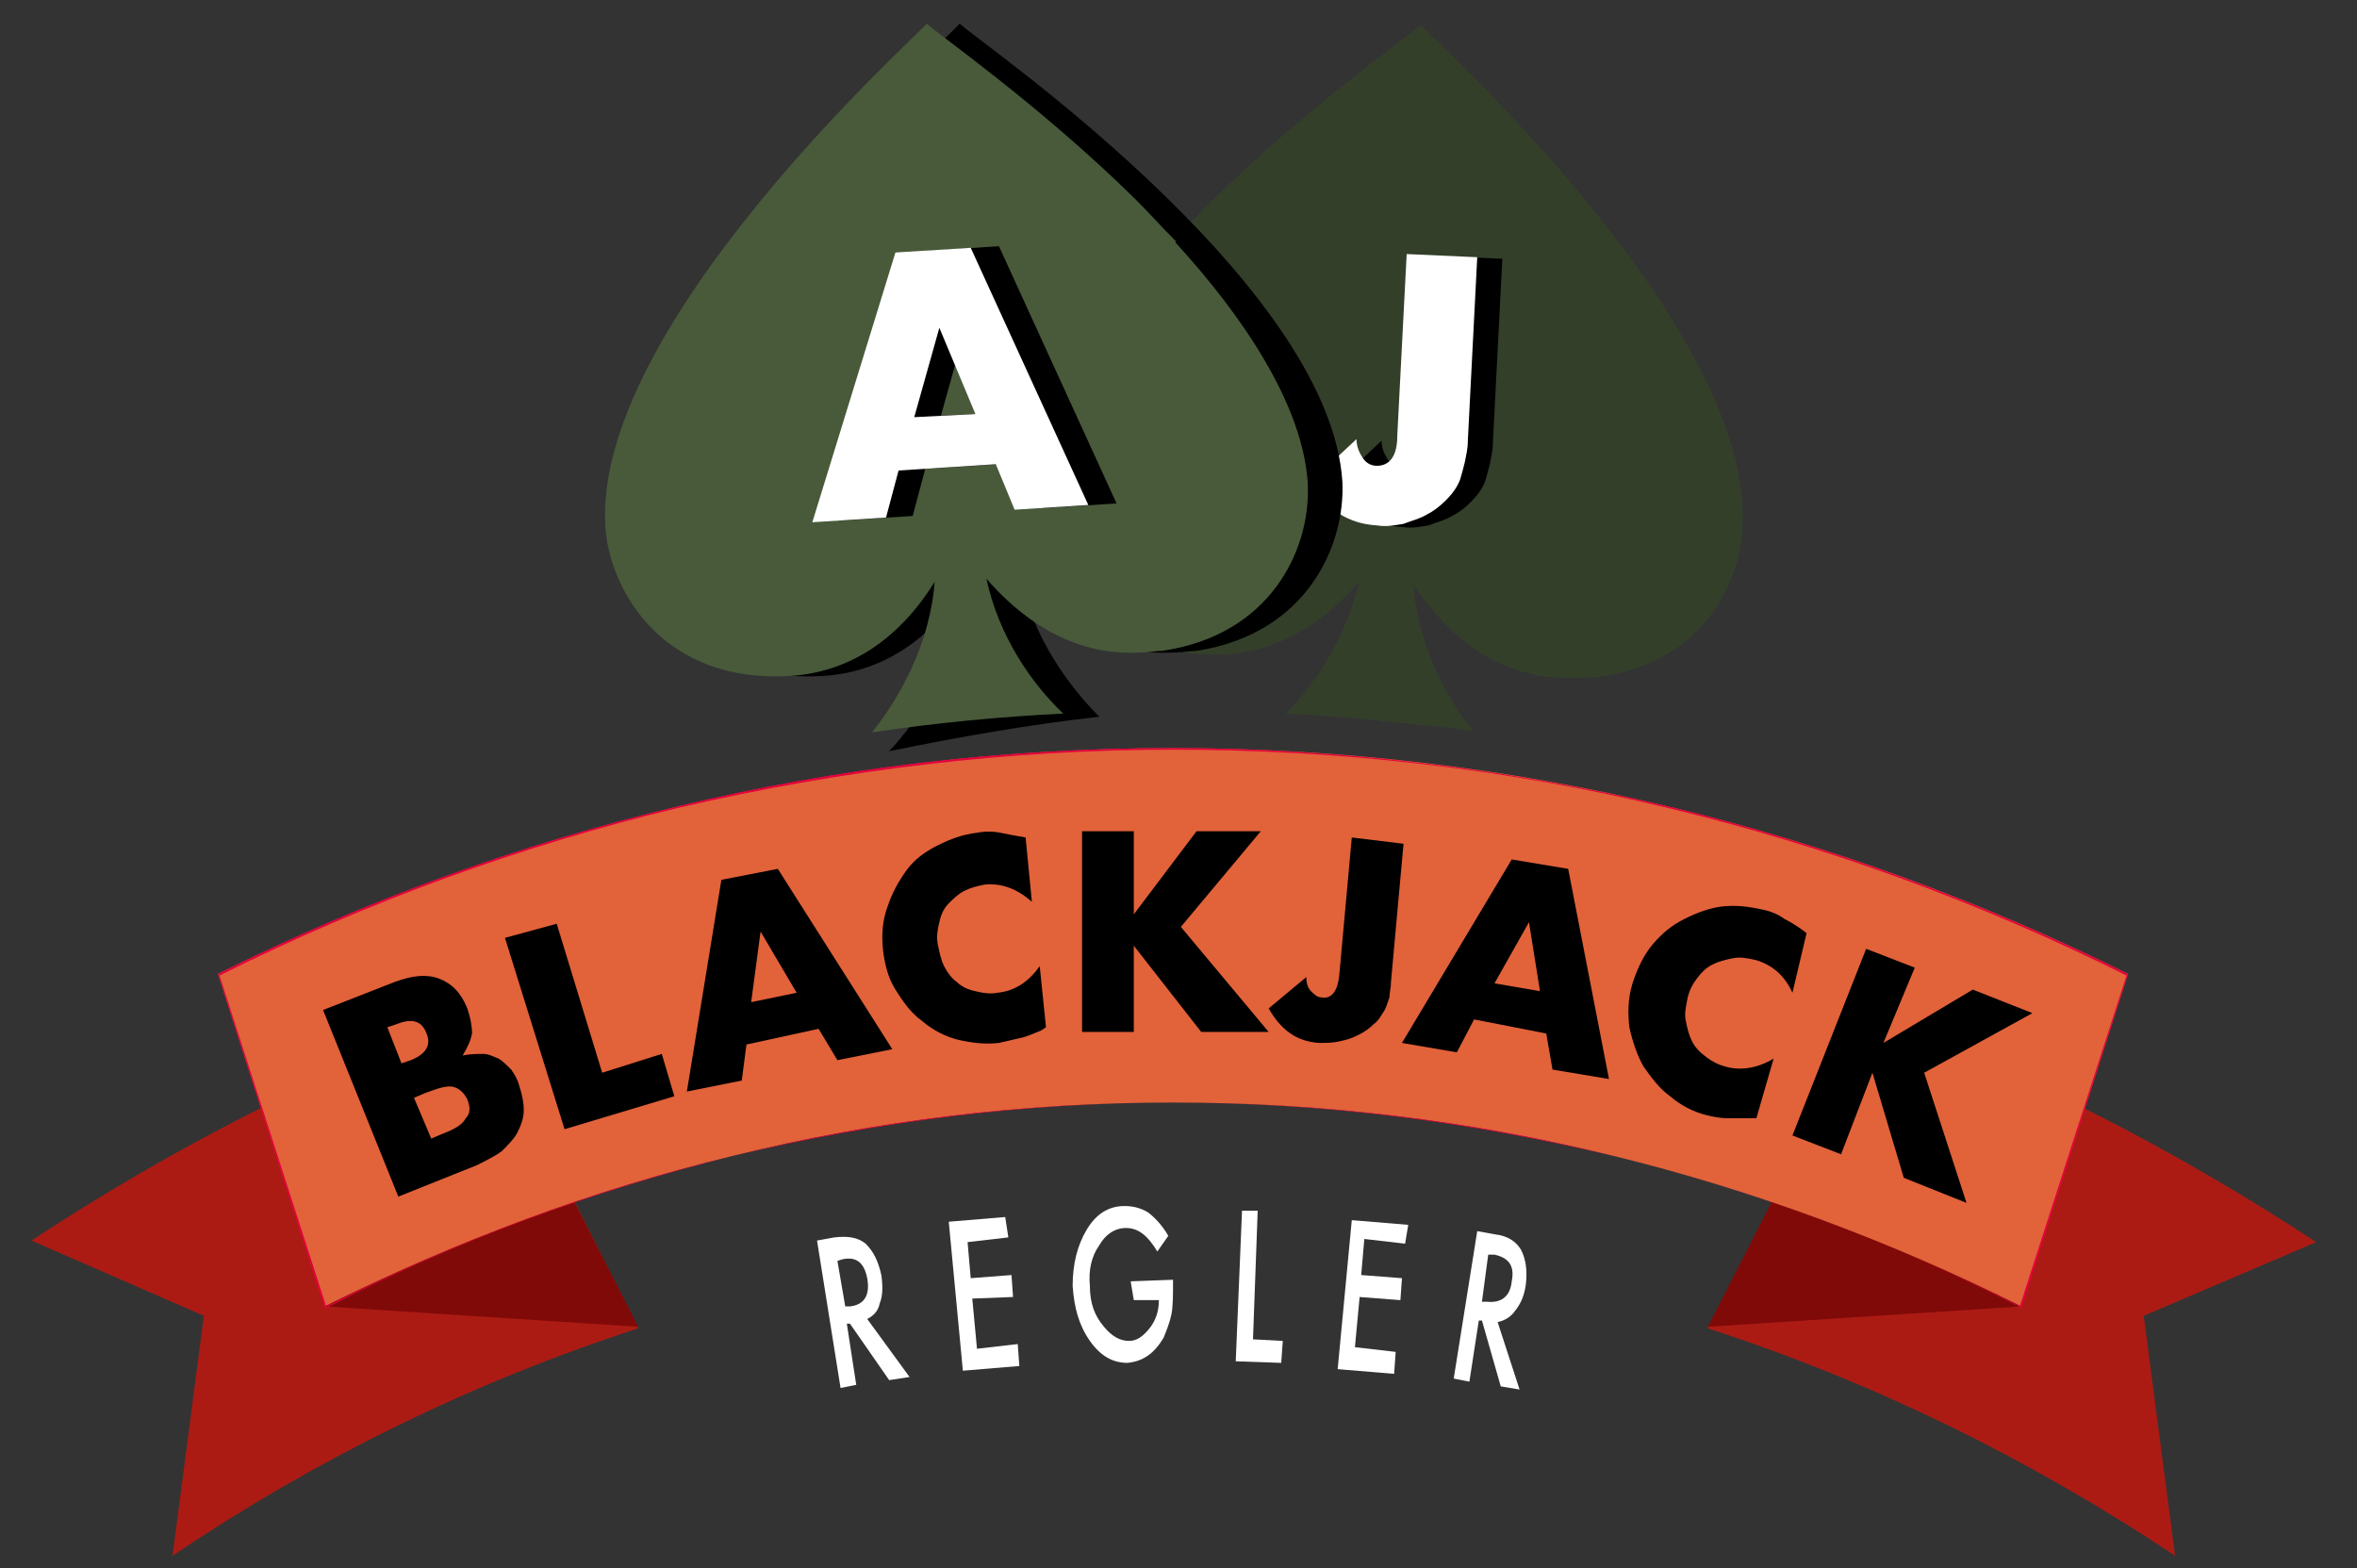 <?xml version="1.0" encoding="UTF-8"?> <!-- Generator: Adobe Illustrator 25.0.1, SVG Export Plug-In . SVG Version: 6.00 Build 0) --> <svg xmlns="http://www.w3.org/2000/svg" xmlns:xlink="http://www.w3.org/1999/xlink" version="1.1" id="Layer_1" x="0px" y="0px" viewBox="0 0 150.3 100" style="enable-background:new 0 0 150.3 100;" xml:space="preserve"><rect x="0" y="0" width="150.3" height="100" fill="#333333" stroke="none"/> <style type="text/css"> .st0{fill-rule:evenodd;clip-rule:evenodd;fill:#AB1B14;} .st1{fill-rule:evenodd;clip-rule:evenodd;fill:#800A08;} .st2{fill-rule:evenodd;clip-rule:evenodd;fill:#E2623A;} .st3{fill:#E3003D;} .st4{fill:#FFFFFF;} .st5{fill:#485A3A;} .st6{opacity:0.3;} .st7{fill:none;} </style> <g> <g> <g> <path class="st0" d="M108.9,84.7c10.5,3.4,20.5,8.3,29.8,14.5l-2-15.3l11-4.7c-9-5.9-18.5-10.8-28.6-14.5L108.9,84.7L108.9,84.7z M40.7,84.7C30.2,88.1,20.2,93,11,99.2l2-15.3L2,79.1c9-5.9,18.5-10.8,28.6-14.5L40.7,84.7z"></path> </g> </g> <g> <g> <path class="st1" d="M113,76.6l-4.1,8l20-1.3C123.7,80.7,118.4,78.5,113,76.6L113,76.6L113,76.6z M36.6,76.6l4.1,8l-20-1.3 C25.9,80.7,31.2,78.5,36.6,76.6z"></path> </g> </g> <g> <path class="st2" d="M74.8,70.3c-19.2,0-37.5,4.7-54.1,13l-6.8-21.2c18.7-9.3,39.3-14.4,60.9-14.4c21.6,0,42.2,5.1,60.9,14.4 l-6.8,21.2C112.3,75,94,70.3,74.8,70.3z"></path> <path class="st3" d="M128.9,83.4L128.9,83.4c-8.4-4.3-17.2-7.5-26.1-9.7c-9.2-2.2-18.6-3.4-28-3.4c-9.4,0-18.9,1.1-28,3.4 c-8.9,2.2-17.7,5.4-26,9.7l-0.1,0l-6.8-21.3l0,0c9.4-4.7,19.3-8.3,29.4-10.7c10.3-2.5,20.9-3.7,31.5-3.7c10.6,0,21.2,1.3,31.5,3.7 c10,2.4,19.9,6,29.4,10.7l0,0L128.9,83.4z M14,62.2l6.8,21.1c8.4-4.2,17.1-7.5,26-9.6c9.2-2.2,18.6-3.4,28-3.4 c9.4,0,18.9,1.1,28,3.4c8.9,2.2,17.6,5.4,26,9.6l6.8-21.1c-9.4-4.7-19.3-8.3-29.3-10.7C96,49,85.4,47.8,74.8,47.8 c-10.6,0-21.2,1.3-31.5,3.7C33.3,53.9,23.4,57.5,14,62.2z"></path> </g> <g> <g> <path class="st4" d="M55.3,84.1l2.7,3.7L56.7,88l-2.5-3.6l-0.2,0l0.6,3.9l-1,0.2l-1.5-9.4l1.1-0.2c0.9-0.1,1.5,0,2,0.4 c0.5,0.5,0.8,1.1,1,2c0.1,0.7,0.1,1.3-0.1,1.8C56,83.6,55.7,83.9,55.3,84.1z M53.9,83.3l0.3,0c0.9-0.1,1.3-0.7,1.1-1.8 c-0.2-1-0.7-1.4-1.6-1.2l-0.3,0.1L53.9,83.3z"></path> </g> <g> <path class="st4" d="M64.3,78.9l-2.6,0.3l0.2,2.3l2.6-0.2l0.1,1.4L62,82.8l0.3,3.2l2.6-0.3l0.1,1.4l-3.6,0.3l-0.9-9.5l3.6-0.3 L64.3,78.9z"></path> </g> <g> <path class="st4" d="M72.1,81.7l2.7-0.1l0,0.3c0,0.7,0,1.4-0.1,1.9c-0.1,0.5-0.3,1-0.5,1.5c-0.6,1-1.3,1.5-2.3,1.6 c-0.9,0-1.7-0.4-2.4-1.4c-0.7-1-1-2.1-1.1-3.5c0-1.4,0.3-2.6,0.9-3.6c0.6-1,1.4-1.5,2.4-1.5c0.5,0,1,0.1,1.5,0.4 c0.4,0.3,0.9,0.8,1.3,1.5l-0.7,1c-0.6-1-1.2-1.5-2-1.5c-0.7,0-1.3,0.4-1.7,1.1c-0.5,0.7-0.7,1.6-0.6,2.6c0,1.1,0.3,1.9,0.9,2.6 c0.5,0.6,1,0.9,1.6,0.9c0.5,0,0.9-0.3,1.3-0.8c0.4-0.5,0.6-1.1,0.6-1.8l-1.6,0L72.1,81.7z"></path> </g> <g> <path class="st4" d="M80.2,77.2l-0.3,8.2l1.9,0.1l-0.1,1.4l-2.9-0.1l0.4-9.6L80.2,77.2z"></path> </g> <g> <path class="st4" d="M89.6,79.3L87,79l-0.2,2.3l2.6,0.2l-0.1,1.4l-2.6-0.2l-0.3,3.2l2.6,0.3l-0.1,1.4l-3.6-0.3l0.9-9.5l3.6,0.3 L89.6,79.3z"></path> </g> <g> <path class="st4" d="M95.5,84.3l1.4,4.3l-1.2-0.2l-1.2-4.2l-0.2,0l-0.6,3.9l-1-0.2l1.5-9.4l1.1,0.2c0.9,0.1,1.4,0.5,1.7,1 c0.3,0.6,0.4,1.3,0.3,2.2c-0.1,0.7-0.3,1.2-0.7,1.7C96.4,83.9,96,84.2,95.5,84.3z M94.5,83l0.3,0c0.9,0.1,1.5-0.3,1.6-1.3 c0.2-1-0.2-1.5-1.1-1.7L94.9,80L94.5,83z"></path> </g> </g> <g> <path d="M20.6,64.4l4.6-1.8c1.1-0.4,2-0.5,2.8-0.2c0.8,0.3,1.4,0.9,1.8,1.9c0.2,0.6,0.3,1.1,0.3,1.6c-0.1,0.5-0.3,0.9-0.6,1.4 c0.5-0.1,0.9-0.1,1.3-0.1c0.4,0,0.7,0.2,1,0.3c0.3,0.2,0.5,0.4,0.8,0.7c0.2,0.3,0.4,0.6,0.5,1c0.2,0.6,0.3,1.1,0.3,1.6 c0,0.5-0.2,1-0.4,1.4c-0.2,0.4-0.6,0.8-1,1.2c-0.4,0.3-1,0.6-1.6,0.9l-5,2L20.6,64.4z M25.6,67.8l0.6-0.2c1-0.4,1.3-1,1-1.7 c-0.3-0.8-0.9-1-1.9-0.6l-0.6,0.2L25.6,67.8z M27.5,72.6l0.7-0.3c0.8-0.3,1.3-0.6,1.5-1c0.3-0.3,0.3-0.7,0.1-1.2 c-0.2-0.4-0.5-0.7-0.9-0.8c-0.4-0.1-1,0.1-1.8,0.4l-0.7,0.3L27.5,72.6z"></path> <path d="M35.5,58.9l2.9,9.5l3.8-1.2l0.8,2.7l-7,2.1l-3.8-12.2L35.5,58.9z"></path> <path d="M52.2,65.6l-4.6,1l-0.3,2.3l-3.5,0.7l2.2-13.5l3.6-0.7l7.3,11.5l-3.5,0.7L52.2,65.6z M50.8,63.3l-2.3-3.9l-0.6,4.5 L50.8,63.3z"></path> <path d="M65.8,57.5c-0.9-0.8-1.9-1.2-3-1.1c-0.5,0.1-0.9,0.2-1.3,0.4c-0.4,0.2-0.7,0.5-1,0.8c-0.3,0.3-0.5,0.7-0.6,1.2 c-0.1,0.4-0.2,0.9-0.1,1.4c0.1,0.5,0.2,1,0.4,1.4c0.2,0.4,0.5,0.8,0.8,1c0.3,0.3,0.7,0.5,1.2,0.6c0.4,0.1,0.9,0.2,1.4,0.1 c1.1-0.1,2-0.7,2.7-1.7l0.4,3.9l-0.3,0.2c-0.5,0.2-0.9,0.4-1.4,0.5c-0.4,0.1-0.9,0.2-1.3,0.3c-0.9,0.1-1.7,0-2.6-0.2 c-0.8-0.2-1.6-0.6-2.3-1.2c-0.7-0.5-1.2-1.2-1.7-2c-0.5-0.8-0.7-1.7-0.8-2.6c-0.1-1,0-1.9,0.3-2.7c0.3-0.9,0.7-1.6,1.2-2.3 c0.5-0.7,1.2-1.2,2-1.6c0.8-0.4,1.6-0.7,2.5-0.8c0.5-0.1,1-0.1,1.5,0c0.5,0.1,1,0.2,1.6,0.3L65.8,57.5z"></path> <path d="M72.3,58.3l4-5.3l4.1,0l-5.1,6.1l5.6,6.7l-4.3,0l-4.3-5.5l0,5.5l-3.3,0L69,53l3.3,0L72.3,58.3z"></path> <path d="M89.5,53.8l-0.8,8.8c0,0.4-0.1,0.7-0.1,1c-0.1,0.3-0.2,0.6-0.3,0.8c-0.2,0.3-0.4,0.7-0.7,0.9c-0.3,0.3-0.6,0.5-1,0.7 c-0.4,0.2-0.7,0.3-1.2,0.4c-0.4,0.1-0.9,0.1-1.3,0.1c-1.4-0.1-2.4-0.8-3.2-2.2l2.4-2c0,0.4,0.1,0.7,0.3,0.9 c0.2,0.2,0.4,0.4,0.7,0.4c0.6,0.1,1-0.4,1.1-1.4l0.8-8.8L89.5,53.8z"></path> <path d="M98.6,65.9L94,65l-1.1,2.1l-3.5-0.6l7-11.7l3.6,0.6l2.6,13.4L99,68.2L98.6,65.9z M98.2,63.2l-0.7-4.4l-2.2,3.9L98.2,63.2z "></path> <path d="M114.3,63.3c-0.5-1.1-1.3-1.8-2.4-2.1c-0.5-0.1-0.9-0.2-1.4-0.1c-0.5,0.1-0.9,0.2-1.3,0.4c-0.4,0.2-0.7,0.5-1,0.9 c-0.3,0.4-0.5,0.8-0.6,1.3c-0.1,0.5-0.2,1-0.1,1.4c0.1,0.5,0.2,0.9,0.4,1.3c0.2,0.4,0.5,0.7,0.9,1c0.4,0.3,0.8,0.5,1.2,0.6 c1,0.3,2.1,0.1,3.1-0.5l-1.1,3.8l-0.4,0c-0.5,0-1,0-1.5,0c-0.4,0-0.9-0.1-1.3-0.2c-0.8-0.2-1.6-0.6-2.3-1.2 c-0.7-0.5-1.2-1.2-1.7-1.9c-0.4-0.7-0.7-1.6-0.9-2.5c-0.1-0.9-0.1-1.8,0.2-2.8c0.3-0.9,0.7-1.8,1.3-2.5c0.6-0.7,1.2-1.2,2-1.6 c0.8-0.4,1.6-0.7,2.4-0.8c0.9-0.1,1.7,0,2.6,0.2c0.5,0.1,1,0.3,1.4,0.6c0.4,0.2,0.9,0.5,1.4,0.9L114.3,63.3z"></path> <path d="M120.1,66.5l5.7-3.4l3.8,1.5l-6.9,3.8l2.7,8.3l-4-1.6l-2-6.7l-2,5.2l-3.1-1.2l4.7-11.9l3.1,1.2L120.1,66.5z"></path> </g> <g> <path class="st5" d="M83.3,31.1c0.2,3.8-2.1,9.1-8.5,10.4c0.2,0,0.5,0.1,0.7,0.1c0.4,0.1,0.8,0.1,1.3,0.1c4.7,0.3,8-2.4,9.9-4.7 c-0.8,3.6-2.8,6.6-4.7,8.5c2.8,0.1,5.6,0.4,8.4,0.7c1.2,0.1,2.3,0.2,3.5,0.4c-1.7-2.1-3.5-5.5-3.8-9.4c1.7,2.6,4.6,5.7,9.2,6 c8.1,0.5,11.6-5.2,11.8-9.5c0.8-12.9-20-31.4-20.5-32.1c-0.3,0.4-7,5-13.3,11.2c-0.8,0.8-1.7,1.7-2.5,2.6 c4.4,4.8,8.1,10.3,8.4,15.3C83.3,30.8,83.3,31,83.3,31.1z"></path> </g> <g class="st6"> <path d="M83.3,31.1c0.2,3.8-2.1,9.1-8.5,10.4c0.2,0,0.5,0.1,0.7,0.1c0.4,0.1,0.8,0.1,1.3,0.1c4.7,0.3,8-2.4,9.9-4.7 c-0.8,3.6-2.8,6.6-4.7,8.5c2.8,0.1,5.6,0.4,8.4,0.7c1.2,0.1,2.3,0.2,3.5,0.4c-1.7-2.1-3.5-5.5-3.8-9.4c1.7,2.6,4.6,5.7,9.2,6 c8.1,0.5,11.6-5.2,11.8-9.5c0.8-12.9-20-31.4-20.5-32.1c-0.3,0.4-7,5-13.3,11.2c-0.8,0.8-1.7,1.7-2.5,2.6 c4.4,4.8,8.1,10.3,8.4,15.3C83.3,30.8,83.3,31,83.3,31.1z"></path> </g> <g> <g> <path class="st5" d="M74.8,41.5c6.5-1.3,8.8-6.8,8.5-10.6c-0.3-5.1-4.1-10.6-8.5-15.4c-4.5,4.8-8.2,10.3-8.5,15.4 C66,34.7,68.3,40.2,74.8,41.5z"></path> </g> <g> <g> <path d="M95.8,16.5l-0.6,11.7c0,0.5-0.1,0.9-0.2,1.4c-0.1,0.4-0.2,0.8-0.3,1.1c-0.2,0.5-0.5,0.9-0.9,1.3 c-0.4,0.4-0.8,0.7-1.2,0.9c-0.5,0.3-1,0.4-1.5,0.6c-0.6,0.1-1.1,0.2-1.7,0.1c-1.8-0.1-3.2-1-4.3-2.7l3-2.8 c0,0.5,0.2,0.9,0.4,1.2c0.2,0.3,0.5,0.5,0.9,0.5c0.8,0,1.3-0.6,1.3-1.9l0.6-11.6L95.8,16.5z"></path> </g> </g> <g> <g> <path class="st4" d="M94.2,16.4l-0.6,11.7c0,0.5-0.1,0.9-0.2,1.4c-0.1,0.4-0.2,0.8-0.3,1.1c-0.2,0.5-0.5,0.9-0.9,1.3 c-0.4,0.4-0.8,0.7-1.2,0.9c-0.5,0.3-1,0.4-1.5,0.6c-0.6,0.1-1.1,0.2-1.7,0.1c-1.8-0.1-3.2-1-4.3-2.7l3-2.8 c0,0.5,0.2,0.9,0.4,1.2c0.2,0.3,0.5,0.5,0.9,0.5c0.8,0,1.3-0.6,1.3-1.9l0.6-11.6L94.2,16.4z"></path> </g> </g> <g> <path d="M74.5,12.7c-6.3-6.2-13-10.8-13.3-11.2c-0.5,0.7-21.3,19.2-20.5,32.1c0.3,4.2,3.8,10,11.8,9.5c4.7-0.3,7.6-3.4,9.2-6 c-0.4,4.8-3.2,8.9-5,10.8c4.4-0.9,8.9-1.7,13.4-2.2c-1.9-1.9-4.2-5-5-8.8c2,2.3,5.3,5,9.9,4.7c0.4,0,0.9-0.1,1.3-0.1 c7.1-1.1,9.5-6.8,9.3-10.8C85.2,24.7,80,18.1,74.5,12.7z"></path> </g> <g> <g> <path class="st7" d="M76.8,41.8c-0.4,0-0.9-0.1-1.3-0.1c-0.2,0-0.5-0.1-0.7-0.1c6.4-1.3,8.7-6.6,8.5-10.4 c0.1,4-2.4,9.4-9.3,10.4c-0.4,0.1-0.8,0.1-1.3,0.1c-4.7,0.3-8-2.4-9.9-4.7c0.8,3.7,2.9,6.7,4.8,8.6c2.4-0.1,4.8-0.2,7.1-0.2 c2.4,0,4.9,0.1,7.3,0.2c1.8-1.9,3.9-4.9,4.7-8.5C84.8,39.4,81.5,42.1,76.8,41.8z"></path> </g> <g> <path class="st5" d="M62.9,36.9c2,2.3,5.3,5,9.9,4.7c0.4,0,0.9-0.1,1.3-0.1c6.9-1,9.4-6.4,9.3-10.4c0-0.1,0-0.1,0-0.2 c-0.3-5.1-4.1-10.6-8.5-15.4c0,0,0,0,0.1-0.1c-0.9-0.9-1.7-1.8-2.6-2.7c-6.3-6.2-13-10.8-13.3-11.2 c-0.5,0.7-21.3,19.2-20.5,32.1c0.3,4.2,3.8,10,11.8,9.5c4.7-0.3,7.6-3.4,9.2-6c-0.3,4-2.3,7.5-4,9.6c4-0.6,8.1-1,12.2-1.2 C65.8,43.6,63.7,40.6,62.9,36.9z"></path> </g> <g> <path class="st5" d="M83.3,30.9c0,0.1,0,0.1,0,0.2c0-0.1,0-0.2,0-0.4c-0.3-5-4-10.5-8.4-15.3c0,0,0,0-0.1,0.1 C79.3,20.3,83,25.8,83.3,30.9z"></path> </g> </g> <g> <g> <g> <g> <path d="M65.3,29.5L59,29.9l-0.8,3l-4.7,0.3L58.9,16l4.8-0.3l7.5,16.4l-4.7,0.3L65.3,29.5z M63.9,26.3l-2.3-5.5L60,26.5 L63.9,26.3z"></path> </g> </g> <g> <g> <path class="st4" d="M63.5,29.6L57.3,30l-0.8,3l-4.7,0.3l5.3-17.2l4.8-0.3l7.5,16.4l-4.7,0.3L63.5,29.6z M62.2,26.4l-2.3-5.5 l-1.6,5.7L62.2,26.4z"></path> </g> </g> </g> </g> </g> </g> </svg> 